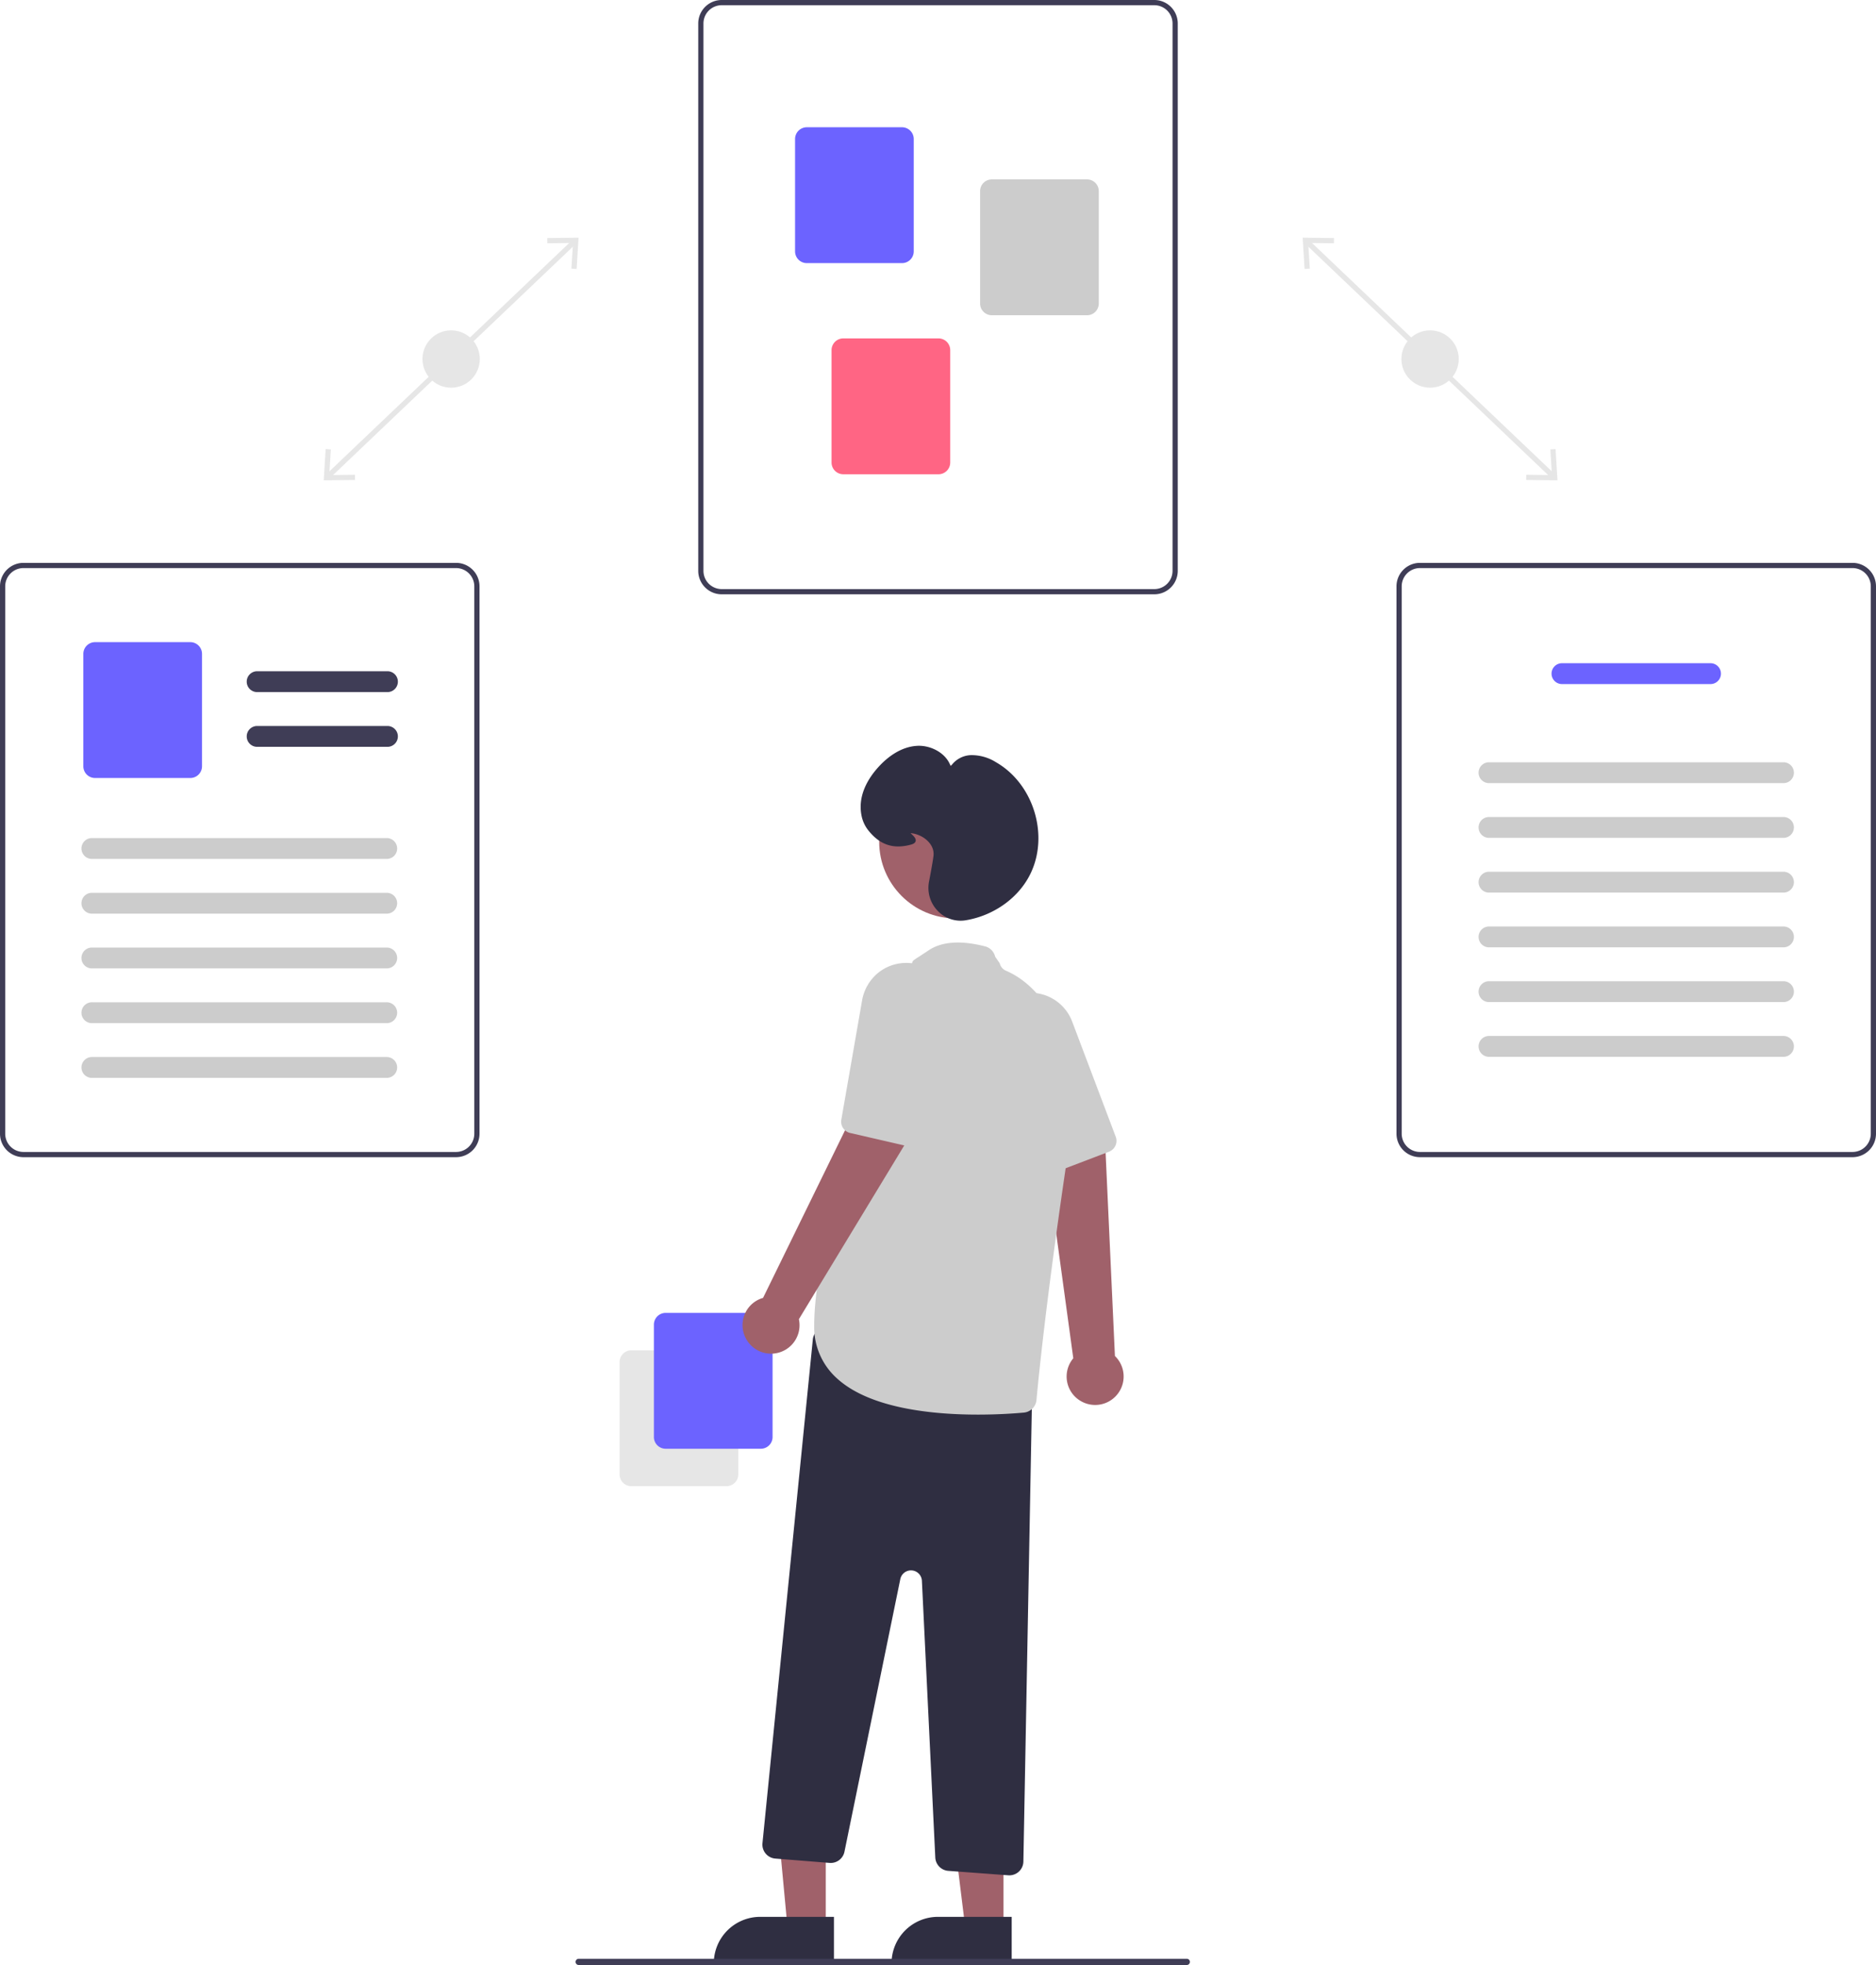 <svg data-name="Layer 1" xmlns="http://www.w3.org/2000/svg" width="601.6" height="630"><path fill="#e6e6e6" d="M418.48 78.063l1.154-1.211 79.085 75.294-1.153 1.211z"/><path fill="#e6e6e6" d="M498.845 143.982l-1.67.101.504 8.226-8.242-.099-.018 1.672 10.038.119-.612-10.019zM427.781 76.326l-.018 1.672-8.241-.099.504 8.226-1.671.101-.61-10.02 10.036.12z"/><circle cx="458.6" cy="115.105" r="9.193" fill="#e6e6e6"/><path fill="#e6e6e6" d="M104.553 152.147l79.086-75.295 1.152 1.211-79.085 75.295z"/><path fill="#e6e6e6" d="M103.815 154.001l10.038-.119-.019-1.672-8.241.099.504-8.226-1.67-.101-.612 10.019zM185.527 76.206l-.611 10.02-1.67-.101.503-8.226-8.241.099-.018-1.672 10.037-.12z"/><circle cx="144.672" cy="115.105" r="9.193" fill="#e6e6e6"/><path d="M370.164 190.543H231.436a7.53 7.53 0 01-7.522-7.522V7.521A7.53 7.53 0 01231.436 0h138.728a7.53 7.53 0 017.522 7.521v175.5a7.53 7.53 0 01-7.522 7.522zM231.436 1.67a5.857 5.857 0 00-5.85 5.85v175.5a5.857 5.857 0 005.85 5.85h138.728a5.857 5.857 0 005.85-5.85V7.521a5.857 5.857 0 00-5.85-5.85z" fill="#3f3d56"/><path d="M289.26 84.358h-30.537a3.765 3.765 0 01-3.76-3.76V44.562a3.765 3.765 0 013.76-3.76h30.537a3.765 3.765 0 013.76 3.76v36.036a3.765 3.765 0 01-3.76 3.76z" fill="#6c63ff"/><path d="M348.596 101.073h-30.537a3.765 3.765 0 01-3.761-3.761V61.276a3.765 3.765 0 013.76-3.76h30.538a3.765 3.765 0 013.76 3.76v36.036a3.765 3.765 0 01-3.76 3.76z" fill="#ccc"/><path d="M300.96 152.051h-30.537a3.765 3.765 0 01-3.76-3.76v-36.036a3.765 3.765 0 013.76-3.76h30.537a3.765 3.765 0 013.76 3.76v36.036a3.765 3.765 0 01-3.76 3.76z" fill="#ff6584"/><path d="M594.079 371H455.35a7.53 7.53 0 01-7.521-7.521v-175.5a7.53 7.53 0 017.521-7.522h138.729a7.53 7.53 0 017.521 7.522v175.5a7.53 7.53 0 01-7.521 7.521zM455.35 182.129a5.857 5.857 0 00-5.85 5.85v175.5a5.857 5.857 0 005.85 5.85h138.729a5.857 5.857 0 005.85-5.85v-175.5a5.857 5.857 0 00-5.85-5.85z" fill="#3f3d56"/><path d="M548.532 219.318h-47.636a3.343 3.343 0 010-6.686h47.636a3.343 3.343 0 010 6.686z" fill="#6c63ff"/><path d="M571.932 251.075h-94.436a3.343 3.343 0 110-6.686h94.436a3.343 3.343 0 110 6.686zM571.932 268.625h-94.436a3.343 3.343 0 110-6.686h94.436a3.343 3.343 0 110 6.686zM571.932 286.175h-94.436a3.343 3.343 0 110-6.686h94.436a3.343 3.343 0 110 6.686zM571.932 303.725h-94.436a3.343 3.343 0 110-6.686h94.436a3.343 3.343 0 110 6.686zM571.932 321.275h-94.436a3.343 3.343 0 110-6.686h94.436a3.343 3.343 0 110 6.686zM571.932 338.825h-94.436a3.343 3.343 0 110-6.686h94.436a3.343 3.343 0 110 6.686z" fill="#ccc"/><path d="M146.25 371H7.521A7.53 7.53 0 010 363.479v-175.5a7.53 7.53 0 017.521-7.522H146.25a7.53 7.53 0 017.521 7.522v175.5A7.53 7.53 0 01146.25 371zM7.521 182.129a5.857 5.857 0 00-5.85 5.85v175.5a5.857 5.857 0 005.85 5.85H146.25a5.857 5.857 0 005.85-5.85v-175.5a5.857 5.857 0 00-5.85-5.85z" fill="#3f3d56"/><path d="M124.248 221.893H82.463a3.343 3.343 0 010-6.686h41.785a3.343 3.343 0 110 6.686zM124.248 239.443H82.463a3.343 3.343 0 010-6.686h41.785a3.343 3.343 0 110 6.686z" fill="#3f3d56"/><path d="M61.022 249.436H30.485a3.765 3.765 0 01-3.76-3.76v-36.037a3.765 3.765 0 013.76-3.76h30.537a3.765 3.765 0 013.76 3.76v36.036a3.765 3.765 0 01-3.76 3.76z" fill="#6c63ff"/><path d="M123.959 275.378H29.523a3.343 3.343 0 110-6.685h94.436a3.343 3.343 0 110 6.685zM123.959 292.928H29.523a3.343 3.343 0 110-6.685h94.436a3.343 3.343 0 110 6.685zM123.959 310.478H29.523a3.343 3.343 0 110-6.685h94.436a3.343 3.343 0 110 6.685zM123.959 328.028H29.523a3.343 3.343 0 110-6.685h94.436a3.343 3.343 0 110 6.685zM123.959 345.578H29.523a3.343 3.343 0 110-6.685h94.436a3.343 3.343 0 110 6.685z" fill="#ccc"/><path d="M198.695 472.719v-36.036a3.765 3.765 0 013.76-3.76h30.538a3.765 3.765 0 013.76 3.76v36.036a3.765 3.765 0 01-3.76 3.76h-30.537a3.765 3.765 0 01-3.76-3.76z" fill="#e6e6e6"/><path d="M209.695 460.719v-36.036a3.765 3.765 0 013.76-3.76h30.538a3.765 3.765 0 013.76 3.76v36.036a3.765 3.765 0 01-3.76 3.76h-30.537a3.765 3.765 0 01-3.76-3.76z" fill="#6c63ff"/><path d="M346.584 449.188a9.078 9.078 0 01-2.398-13.711l-9.466-69.188 19.718.968 3.096 67.485a9.127 9.127 0 01-10.95 14.446z" fill="#a0616a"/><path d="M357.144 368.179a3.705 3.705 0 01-1.505 1.064l-17.72 6.763a3.723 3.723 0 01-4.729-1.965l-15.696-35.275a14.74 14.74 0 01-.721-10.431 14.337 14.337 0 0110.912-9.782 13.673 13.673 0 015.89.083 14.28 14.28 0 0110.263 8.921l13.956 36.89a3.73 3.73 0 01-.65 3.732z" fill="#ccc"/><path fill="#a0616a" d="M264.807 618.06h-12.26l-4.445-47.511 16.707.224-.002 47.287z"/><path d="M243.79 614.557h23.644v14.887h-38.53a14.887 14.887 0 0114.886-14.887z" fill="#2f2e41"/><path fill="#a0616a" d="M321.807 618.06h-12.26l-5.832-47.288 18.094.001-.002 47.287z"/><path d="M300.79 614.557h23.644v14.887h-38.53a14.887 14.887 0 0114.886-14.887zM323.349 601.236l-19.255-1.426a4.506 4.506 0 01-4.163-4.27l-4.293-88.731a3.5 3.5 0 00-6.925-.533l-17.911 87.407a4.506 4.506 0 01-4.767 3.582l-17.406-1.393a4.5 4.5 0 01-4.119-4.932l16.148-161.477a4.5 4.5 0 015.434-3.95l61.406 13.35a4.511 4.511 0 013.543 4.48l-2.86 153.49a4.502 4.502 0 01-4.49 4.415c-.113 0-.227-.005-.342-.012z" fill="#2f2e41"/><circle cx="306.503" cy="269.888" r="24.561" fill="#a0616a"/><path d="M268.396 441.915a21.962 21.962 0 01-7.294-16.866c0-35.3 30.555-114.168 31.513-116.629.094-.593.9-.849 5.13-3.706 4.232-2.86 10.335-3.299 18.14-1.306a4.48 4.48 0 013.25 3.319l1.451 2.097a3.491 3.491 0 002.029 2.407c6.293 2.651 26.298 14.878 19.481 60.891-6.332 42.743-8.901 67.881-9.712 76.705a4.491 4.491 0 01-4.072 4.066c-3.085.276-8.382.643-14.69.643-14.62 0-34.675-1.972-45.226-11.62z" fill="#ccc"/><path d="M239.047 428.837a9.078 9.078 0 015.65-12.722l30.692-62.725 15.834 11.79-35.034 57.763a9.127 9.127 0 01-17.142 5.894z" fill="#a0616a"/><path d="M292.956 367.454a3.705 3.705 0 01-1.843.045l-18.482-4.258a3.723 3.723 0 01-2.832-4.266l6.623-38.038a14.74 14.74 0 015.213-9.064 14.337 14.337 0 0114.512-2.042 13.673 13.673 0 014.844 3.35 14.28 14.28 0 013.551 13.128l-8.967 38.408a3.73 3.73 0 01-2.619 2.737z" fill="#ccc"/><path d="M300.753 292.079a10.584 10.584 0 01-2.84-9.387c.857-4.48 1.36-7.41 1.455-8.476.327-3.648-3.36-6.6-7.01-7.07a7.271 7.271 0 00-.358-.04c.093.092.193.185.28.268.693.65 1.556 1.461 1.35 2.297-.123.503-.583.86-1.406 1.091-5.706 1.597-10.1.13-13.83-4.616a11.026 11.026 0 01-2.106-4.598c-1.336-6.555 2.224-12.143 5.446-15.676 2.657-2.913 6.964-6.449 12.394-6.752 4.224-.236 9.246 2.195 10.75 6.574a8.16 8.16 0 016.36-3.586 14.662 14.662 0 018.159 2.27c11.909 6.821 17.027 23.072 11.177 35.487-3.68 7.81-11.655 13.623-20.81 15.172a10.393 10.393 0 01-1.735.147 10.115 10.115 0 01-7.276-3.105z" fill="#2f2e41"/><path d="M185.579 630h195a1 1 0 000-2h-195a1 1 0 100 2z" fill="#3f3d56"/></svg>